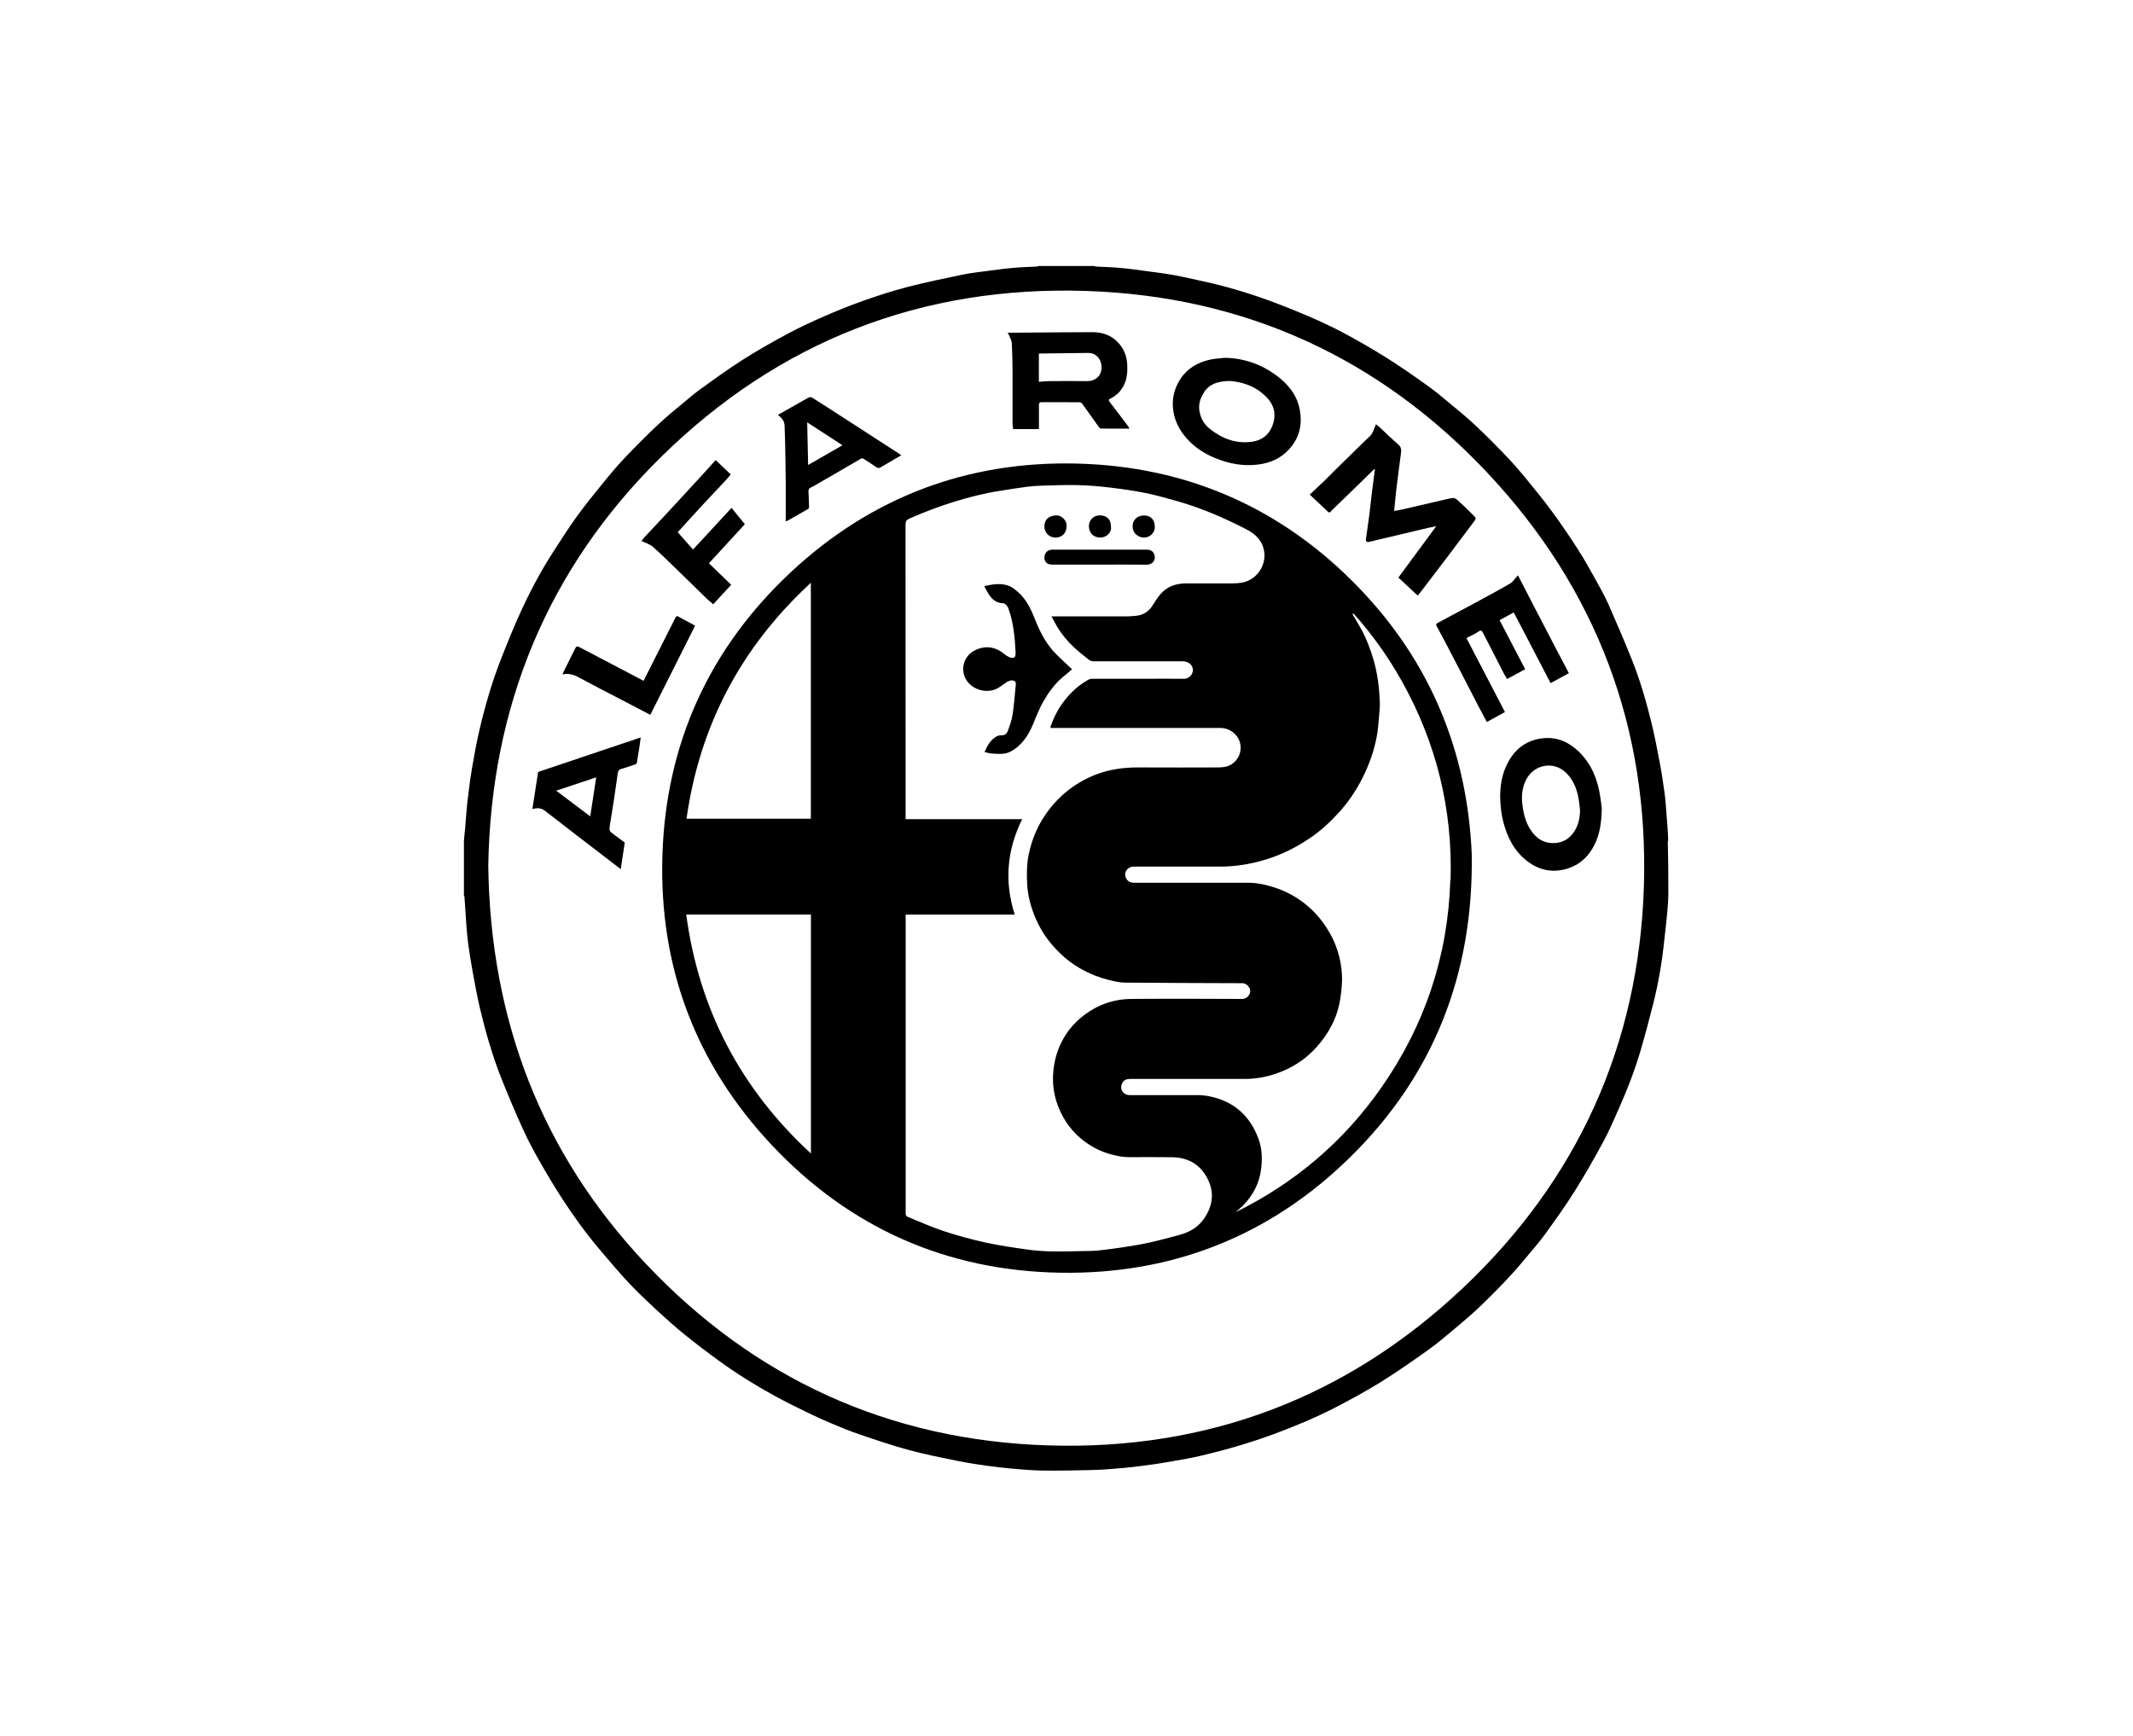 <?xml version="1.0" encoding="UTF-8"?><svg id="Livello_1" xmlns="http://www.w3.org/2000/svg" viewBox="0 0 298.02 242.63"><path d="M233.08,117.5c-.03-1.3-.15-2.59-.25-3.89-.07-.93-.13-1.87-.26-2.8-.19-1.41-.4-2.82-.67-4.22-.34-1.83-.69-3.65-1.13-5.46-.75-3.08-1.62-6.12-2.81-9.06-1.02-2.53-2.09-5.05-3.19-7.54-.55-1.24-1.22-2.42-1.88-3.61-.77-1.39-1.54-2.78-2.4-4.11-1.11-1.74-2.27-3.45-3.49-5.12-1.18-1.62-2.44-3.18-3.72-4.73-1.01-1.23-2.05-2.43-3.16-3.57-2.16-2.24-4.37-4.44-6.79-6.39-1.22-.98-2.39-2.04-3.66-2.95-1.96-1.42-3.96-2.8-6-4.09-1.94-1.22-3.94-2.36-5.97-3.45-1.57-.84-3.19-1.59-4.82-2.29-1.88-.81-3.78-1.57-5.7-2.27-2.95-1.07-5.96-1.96-9.03-2.63-1.39-.3-2.77-.63-4.17-.88-1.17-.22-2.36-.36-3.54-.52-1.33-.18-2.67-.37-4.01-.49-1.09-.1-2.18-.12-3.28-.18-.1,0-.2-.05-.3-.08h-7.71c-.1.03-.2.08-.3.08-1.09.06-2.19.08-3.28.18-1.15.1-2.29.26-3.44.41-1.17.16-2.35.28-3.5.51-2.6.54-5.21,1.08-7.79,1.74-2.11.55-4.19,1.22-6.25,1.95-1.85.65-3.67,1.4-5.47,2.18-1.72.75-3.43,1.54-5.08,2.43-2.14,1.15-4.26,2.35-6.31,3.66-2.09,1.33-4.09,2.79-6.09,4.24-1,.73-1.91,1.57-2.88,2.35-2.56,2.06-4.87,4.39-7.15,6.75-1.19,1.23-2.29,2.55-3.37,3.87-1.25,1.53-2.49,3.07-3.65,4.67-1.1,1.52-2.1,3.1-3.12,4.67-1.7,2.61-3.18,5.35-4.49,8.16-1.04,2.23-1.96,4.51-2.86,6.79-1.34,3.36-2.34,6.84-3.16,10.36-.41,1.77-.73,3.56-1.03,5.35-.24,1.43-.42,2.88-.59,4.32-.15,1.29-.23,2.58-.34,3.87-.05.58-.11,1.16-.17,1.75v7.71s.07.06.07.09c.09,1.34.17,2.68.27,4.02.07.89.14,1.79.26,2.67.17,1.21.36,2.41.58,3.61.32,1.76.63,3.53,1.04,5.27.81,3.4,1.77,6.76,3.07,10.01.95,2.37,1.94,4.73,3,7.05.73,1.6,1.58,3.16,2.46,4.7.96,1.69,1.97,3.35,3.02,4.98,1.62,2.48,3.35,4.88,5.28,7.14,1.27,1.49,2.53,3,3.86,4.43,1.23,1.31,2.53,2.55,3.85,3.78,1.32,1.22,2.66,2.42,4.05,3.55,1.61,1.3,3.26,2.55,4.94,3.77,2.43,1.76,4.97,3.34,7.6,4.78,1.51.83,3.06,1.59,4.61,2.35,1.09.53,2.2,1.04,3.32,1.51,1.31.55,2.62,1.1,3.96,1.55,2.3.78,4.6,1.57,6.94,2.2,2.28.62,4.6,1.07,6.91,1.54,1.33.27,2.67.47,4.01.66,1.24.17,2.48.31,3.73.42,1.39.12,2.79.23,4.18.25,2.27.02,4.54-.03,6.82-.08.97-.02,1.94-.09,2.9-.17,1.15-.09,2.31-.19,3.45-.34,1.36-.17,2.72-.35,4.07-.59,1.66-.28,3.32-.56,4.95-.95,3.37-.8,6.7-1.77,9.95-2.97,2.86-1.06,5.68-2.23,8.39-3.61,2.2-1.13,4.38-2.32,6.49-3.62,2.29-1.42,4.5-2.97,6.69-4.53,1.34-.96,2.6-2.03,3.86-3.09,1.22-1.02,2.43-2.06,3.57-3.16,2.18-2.1,4.29-4.27,6.22-6.62.9-1.1,1.85-2.15,2.68-3.3,1.41-1.95,2.82-3.91,4.1-5.95,1.43-2.28,2.77-4.63,4.05-6.99.82-1.51,1.49-3.11,2.19-4.68,1.17-2.62,2.2-5.3,3.01-8.05.65-2.21,1.23-4.44,1.8-6.68.72-2.87,1.21-5.79,1.51-8.73.13-1.27.3-2.54.41-3.82.09-.95.16-1.91.16-2.86,0-2.4-.02-4.8-.08-7.19ZM229.68,123.94c-.71,22.07-9.25,40.92-25.31,56.07-16.19,15.28-35.67,22.67-57.91,21.97-22.19-.69-41.09-9.31-56.3-25.46-14.54-15.45-21.64-34.01-21.94-55.51.36-22.1,8.18-41.45,24.15-57.16,16.42-16.16,36.43-23.96,59.46-23.19,22.13.74,40.97,9.38,56.1,25.53,15.16,16.18,22.46,35.61,21.75,57.75Z"/><path d="M189.83,82.1c-10.71-11.1-23.94-16.94-39.36-17.32-15.32-.38-28.77,4.71-39.98,15.18-11.41,10.67-17.46,23.97-17.94,39.59-.48,15.53,4.64,29.15,15.29,40.47,10.89,11.58,24.46,17.58,40.35,17.83,15.62.25,29.24-5.15,40.4-16.09,11.77-11.53,17.3-25.74,17.04-42.42-.61-14.25-5.76-26.84-15.8-37.24ZM113.29,81.44v32.97h-17.37c1.84-13.04,7.62-23.98,17.37-32.97ZM113.3,161.19c-9.85-9.09-15.65-20.17-17.42-33.39h17.42v33.39ZM168.15,170.39c-.88,1.24-2.13,1.86-3.54,2.23-1.36.35-2.71.73-4.09,1.03-1.19.26-2.39.46-3.59.64-1.06.17-2.12.29-3.18.42-.38.05-.77.08-1.16.09-1.84.03-3.68.1-5.52.07-1.16-.01-2.32-.09-3.47-.25-1.99-.28-3.99-.57-5.95-1-1.97-.43-3.92-.97-5.84-1.6-1.68-.55-3.3-1.3-4.95-1.96-.23-.09-.32-.22-.32-.48,0-13.82,0-27.63,0-41.45v-.32h15.24c-1.48-4.6-1.1-9.03,1.04-13.34h-16.29v-.55c0-13.54,0-27.08-.01-40.61,0-.45.12-.66.55-.85,2.05-.9,4.14-1.7,6.29-2.36,2.06-.63,4.15-1.17,6.29-1.5,1.26-.2,2.52-.41,3.78-.57.77-.1,1.54-.15,2.31-.17,1.64-.05,3.29-.11,4.93-.07,1.45.04,2.9.16,4.33.33,1.67.2,3.34.43,4.99.76,1.52.31,3.02.73,4.52,1.16,3.3.94,6.43,2.29,9.48,3.85.97.5,1.83,1.09,2.32,2.12,1.09,2.33-.41,5.01-2.85,5.42-.38.06-.77.08-1.15.09-2.19,0-4.39-.01-6.58,0-1.42.01-2.69.42-3.63,1.55-.42.5-.76,1.07-1.12,1.62-.54.81-1.28,1.26-2.24,1.36-.41.04-.83.08-1.24.08-3.34,0-6.68,0-10.02,0h-.57c.28.51.51.96.76,1.39.66,1.11,1.48,2.1,2.42,2.97.66.62,1.38,1.18,2.1,1.74.16.12.4.18.6.18,4.15.01,8.3,0,12.45,0,.7,0,1.24.37,1.39.93.21.79-.46,1.51-1.16,1.51-2-.02-4,0-5.99,0-2.29,0-4.58,0-6.87,0-.2,0-.41.05-.58.15-1.31.73-2.39,1.73-3.31,2.91-.84,1.07-1.47,2.27-1.91,3.56-.02.06-.03.13-.05.25h.51c7.73,0,15.45,0,23.18,0,1.7,0,3.04,1.36,2.88,3.04-.11,1.13-.96,2.18-2.19,2.4-.3.05-.6.08-.9.08-3.69,0-7.38.03-11.06,0-2.13-.02-4.2.26-6.18,1.04-1.38.55-2.65,1.28-3.82,2.2-1.39,1.1-2.53,2.41-3.47,3.9-.95,1.52-1.58,3.17-1.96,4.92-.31,1.44-.31,2.9-.23,4.35.09,1.62.54,3.18,1.17,4.67.9,2.12,2.27,3.9,3.99,5.41,1.07.94,2.27,1.69,3.59,2.29,1.1.5,2.25.85,3.42,1.1.51.11,1.03.19,1.55.19,5.44.04,10.89.07,16.33.08.62,0,1.11.62,1.11,1.1,0,.5-.45,1.11-1.14,1.1-5.17-.02-10.34-.04-15.51,0-2.04.02-3.97.57-5.72,1.68-1.82,1.16-3.23,2.68-4.14,4.65-.55,1.19-.87,2.43-1,3.74-.23,2.33.27,4.48,1.4,6.49.99,1.76,2.4,3.13,4.17,4.14,1.2.69,2.5,1.09,3.85,1.32.38.06.77.09,1.16.09,2.01,0,4.02-.02,6.04.01,2.26.04,3.97,1.05,4.97,3.09.96,1.95.65,3.82-.59,5.57ZM202.64,122.98c-.33,10.58-3.55,20.28-9.62,28.97-5.28,7.57-12.11,13.37-20.4,17.45.35-.31.72-.6,1.05-.93,1.39-1.42,2.28-3.1,2.53-5.09.18-1.43.14-2.85-.35-4.2-1.19-3.27-3.48-5.31-6.92-5.99-.52-.1-1.06-.16-1.6-.16-3.16-.01-6.31,0-9.47,0-.98,0-1.52-.92-1.02-1.75.23-.38.62-.52,1.06-.51,3,0,6.01,0,9.01,0,2.35,0,4.69,0,7.04,0,1.91,0,3.72-.42,5.47-1.18,1.74-.76,3.26-1.85,4.52-3.26,1.74-1.93,2.93-4.17,3.32-6.76.16-1.09.29-2.2.24-3.3-.12-2.35-.82-4.54-2.09-6.53-.63-.98-1.35-1.89-2.19-2.68-.84-.79-1.77-1.47-2.79-2.03-1.32-.72-2.72-1.2-4.19-1.49-.57-.11-1.15-.18-1.72-.18-5.34-.01-10.67,0-16.01,0-.5,0-.92-.15-1.17-.62-.4-.78.15-1.63,1.07-1.64,1.17,0,2.35,0,3.52,0,2.88,0,5.76.01,8.63,0,2.08-.01,4.12-.34,6.13-.94,2.29-.68,4.4-1.72,6.37-3.07,1.49-1.01,2.8-2.22,4-3.54,1.36-1.5,2.48-3.17,3.38-4.99.89-1.79,1.55-3.68,1.92-5.64.2-1.04.25-2.1.35-3.16.05-.54.1-1.08.08-1.62-.08-1.99-.31-3.96-.87-5.89-.42-1.44-.93-2.83-1.63-4.15-.4-.75-.85-1.46-1.28-2.2-.02-.03-.02-.07-.02-.1.04-.03.07-.05.11-.08,2.59,2.88,4.83,6.03,6.73,9.41,4.86,8.66,7.15,17.98,6.84,27.88Z"/><path d="M185.93,71.46c.78-.76,1.56-1.51,2.34-2.26,1.22-1.19,2.43-2.38,3.65-3.56.04-.04.1-.07.19-.12-.15,1.11-.29,2.17-.42,3.23-.12,1.01-.22,2.02-.35,3.03-.15,1.18-.33,2.36-.49,3.54-.05.35.1.48.44.4,2.44-.58,4.88-1.16,7.33-1.74.66-.16,1.32-.3,2.06-.46-1.8,2.44-3.55,4.81-5.3,7.19.91.85,1.78,1.66,2.71,2.52.15-.19.29-.36.42-.53,1.27-1.67,2.55-3.33,3.82-5.01,1.17-1.54,2.31-3.09,3.48-4.63.48-.63.5-.62-.06-1.17-.68-.66-1.35-1.32-2.05-1.96-.18-.17-.46-.37-.67-.34-.61.07-1.2.24-1.8.37-1.78.41-3.56.83-5.34,1.24-.34.08-.69.13-1.1.2.04-.42.07-.78.11-1.13.06-.59.11-1.18.18-1.77.1-.87.21-1.74.33-2.62.1-.82.22-1.63.32-2.45.06-.48.11-.92-.36-1.32-.89-.75-1.71-1.58-2.57-2.37-.2-.18-.41-.34-.55-.46-.2.47-.33.95-.59,1.35-.25.38-.64.67-.98,1-1.33,1.31-2.67,2.61-4,3.92-.53.52-1.04,1.05-1.57,1.57-.7.67-1.41,1.33-2.11,2,.87.82,1.71,1.59,2.53,2.38.18.18.3.11.45-.04Z"/><path d="M141.37,47.98c.07,1.33.09,2.67.1,4.01.01,2.42,0,4.83,0,7.25,0,.24.06.48.09.72h3.6v-.44c0-.98,0-1.96,0-2.93,0-.29.09-.39.38-.39,1.76.01,3.52,0,5.28.01.13,0,.31.1.39.21.77,1.06,1.52,2.14,2.29,3.21.08.12.24.26.36.26,1.3.02,2.59.01,3.93.01-.05-.11-.08-.21-.13-.28-.87-1.15-1.72-2.31-2.61-3.44-.22-.28-.16-.35.12-.49,1.01-.52,1.7-1.31,2.08-2.4.27-.8.28-1.6.24-2.42-.06-1.12-.47-2.12-1.21-2.94-.95-1.06-2.22-1.51-3.61-1.51-3.5,0-7,.04-10.5.07-.35,0-.7,0-1.05,0-.09,0-.19.01-.34.02.09.15.18.26.22.38.14.37.36.73.38,1.11ZM145.14,49.42s.07-.02.13-.02c2.26-.03,4.51-.06,6.77-.08,1.06-.01,1.79.79,1.86,1.84.09,1.34-.84,2.13-2.1,2.1-1.77-.03-3.55-.01-5.32,0-.42,0-.84.06-1.33.1v-3.94Z"/><path d="M200.85,87.06c-.2.1-.25.21-.13.42.43.79.86,1.59,1.28,2.39.69,1.31,1.37,2.62,2.05,3.94.89,1.72,1.77,3.44,2.66,5.15.33.64.68,1.27,1.03,1.93.85-.47,1.66-.92,2.53-1.39-1.81-3.48-3.59-6.91-5.38-10.34.59-.31,1.18-.55,1.69-.91.37-.26.47-.11.63.19.98,1.93,1.97,3.86,2.96,5.78.11.21.25.41.4.66.85-.46,1.68-.9,2.53-1.36-1.2-2.3-2.38-4.57-3.58-6.86.67-.37,1.32-.72,1.98-1.08,1.72,3.3,3.43,6.58,5.15,9.88.88-.48,1.71-.93,2.55-1.39-.62-1.18-1.21-2.29-1.79-3.41-1.11-2.14-2.23-4.28-3.34-6.42-.64-1.23-1.27-2.46-1.9-3.69-.04-.07-.09-.14-.1-.15-.37.41-.67.91-1.11,1.16-1.86,1.08-3.76,2.08-5.65,3.11-1.48.8-2.97,1.59-4.45,2.38Z"/><path d="M215.07,103.23c-2.04.38-3.5,1.59-4.43,3.41-.82,1.59-1.09,3.29-1.03,5.08.04,1.07.17,2.11.43,3.14.56,2.15,1.52,4.06,3.31,5.45,1.74,1.35,3.68,1.71,5.77,1.03,1.69-.55,2.87-1.72,3.66-3.29.73-1.47.98-3.04,1.02-5.11-.07-.5-.17-1.44-.35-2.37-.47-2.35-1.47-4.4-3.35-5.97-1.47-1.23-3.16-1.71-5.03-1.36ZM218.82,108c.96.94,1.44,2.11,1.7,3.4.12.59.16,1.2.24,1.8-.01,1.18-.26,2.27-.97,3.23-.63.85-1.47,1.3-2.51,1.37-1.62.11-2.74-.69-3.55-2.03-.59-.99-.86-2.07-1.01-3.21-.17-1.28-.07-2.51.53-3.65,1.08-2.05,3.79-2.66,5.58-.9Z"/><path d="M165.9,61.37c1.06,1.17,2.36,2.01,3.81,2.61,1.96.82,3.98,1.21,6.12.93,1.65-.22,3.08-.84,4.23-2.07,1.53-1.65,1.95-3.59,1.51-5.74-.41-1.99-1.66-3.47-3.24-4.64-2.11-1.56-4.51-2.4-7.17-2.46-.67.08-1.35.1-2.01.24-1.73.36-3.2,1.18-4.2,2.68-.88,1.33-1.25,2.8-1.03,4.42.22,1.57.93,2.88,1.97,4.02ZM168.25,54.77c.81-1.18,2.03-1.52,3.64-1.53,1.87.15,3.78.82,5.24,2.45,1,1.12,1.18,2.46.63,3.85-.49,1.24-1.46,1.99-2.78,2.18-2.21.33-4.13-.38-5.86-1.72-.79-.61-1.29-1.39-1.5-2.37-.23-1.05.05-1.99.64-2.84Z"/><path d="M109.62,59.38c.03.87.06,1.75.08,2.62.03,1.77.07,3.54.08,5.3.01,1.83,0,3.67,0,5.54.15-.04.2-.04.23-.06.97-.55,1.95-1.11,2.92-1.67.06-.04.12-.15.11-.22-.02-.72-.04-1.44-.08-2.16-.02-.28.04-.47.32-.6.31-.14.61-.31.9-.49,2.01-1.16,4.03-2.32,6.03-3.5.18-.11.31-.12.49,0,.57.38,1.16.73,1.71,1.13.25.19.43.15.65.02.34-.2.68-.4,1.03-.6.6-.35,1.19-.7,1.83-1.07-.14-.1-.23-.18-.33-.24-2.67-1.73-5.35-3.46-8.02-5.19-1.37-.88-2.73-1.77-4.11-2.63-.12-.08-.37-.07-.5,0-1.42.79-2.83,1.6-4.28,2.42.13.1.25.19.35.29.3.3.56.63.57,1.09ZM117.71,62.22c-1.62.93-3.19,1.84-4.8,2.76-.04-1.99-.08-3.93-.13-5.96,1.69,1.09,3.29,2.13,4.93,3.2Z"/><path d="M74.37,113.06c.69-.2,1.24-.16,1.74.22,1.51,1.16,3.02,2.33,4.53,3.5,1.61,1.24,3.22,2.47,4.83,3.71.4.31.8.61,1.26.96.19-1.28.38-2.5.56-3.71-.65-.48-1.3-.94-1.92-1.44-.13-.1-.22-.33-.21-.49.02-.41.11-.81.17-1.22.16-1.01.33-2.03.48-3.04.18-1.18.34-2.36.51-3.54.04-.28.16-.47.48-.56.64-.17,1.27-.42,1.91-.62.19-.06.27-.15.3-.37.08-.65.21-1.3.31-1.95.07-.47.13-.95.2-1.46-4.8,1.61-9.56,3.21-14.33,4.82-.26,1.7-.53,3.4-.81,5.18ZM83.3,108.62c-.28,1.84-.55,3.61-.83,5.46-1.61-1.22-3.16-2.38-4.76-3.59,1.9-.63,3.72-1.24,5.6-1.87Z"/><path d="M95,80c1.24,1.2,2.47,2.42,3.71,3.62.3.29.63.55.94.82.85-.93,1.68-1.82,2.51-2.72-1.05-1.01-2.08-2.01-3.11-3.01,1.74-1.89,3.47-3.77,5.02-5.46-.62-.77-1.23-1.51-1.86-2.28-1.84,1.99-3.57,3.86-5.38,5.82-.72-.81-1.42-1.61-2.14-2.42,1.23-1.35,2.53-2.79,3.85-4.21.88-.95,1.77-1.88,2.65-2.82.31-.33.6-.68.91-1.04-.71-.68-1.4-1.33-2.11-2.01-.48.54-.91,1.02-1.35,1.5-.93,1.01-1.85,2.02-2.78,3.03-1.01,1.1-2.03,2.2-3.05,3.3-.86.92-1.73,1.84-2.59,2.76-.24.26-.46.54-.6.71.53.27,1.16.44,1.6.82,1.3,1.15,2.53,2.38,3.78,3.59Z"/><path d="M94.77,86.15c-.22-.12-.32.02-.41.19-.95,1.89-1.9,3.77-2.86,5.66-.52,1.03-1.03,2.06-1.58,3.14-.52-.28-1.03-.55-1.53-.81-2.49-1.3-4.98-2.6-7.46-3.91-.3-.16-.43-.08-.57.2-.54,1.11-1.1,2.21-1.65,3.32-.04.09-.07.18-.11.3.87-.19,1.59.04,2.31.44,1.99,1.08,4,2.11,6.01,3.15,1.31.68,2.62,1.37,3.94,2.06,2.1-4.17,4.18-8.31,6.26-12.46-.79-.43-1.57-.85-2.35-1.27Z"/><path d="M146.17,97.34c.7-1.03,1.43-2.02,2.42-2.8.42-.33.81-.69,1.19-1.02-.75-.72-1.49-1.38-2.19-2.08-1.36-1.35-2.23-3.02-2.93-4.77-.6-1.49-1.24-2.95-2.51-4.01-.31-.26-.64-.54-1-.71-1.17-.53-2.37-.33-3.64-.04.22.4.4.76.61,1.09.47.74,1.07,1.28,2.02,1.29.19,0,.41.2.55.37.14.16.21.38.28.59.66,1.92.82,3.91.93,5.92.04.75-.3.95-1.01.6-.41-.2-.75-.55-1.14-.79-1.12-.68-2.32-.69-3.47-.14-1.71.82-2.15,2.8-1.24,4.22.79,1.23,2.51,1.81,3.94,1.3.56-.2,1.06-.61,1.56-.96.35-.25.74-.4,1.12-.27.35.12.27.52.24.81-.13,1.34-.23,2.69-.44,4.02-.11.72-.39,1.42-.62,2.11-.15.43-.42.72-.95.68-.25-.02-.55.09-.77.23-.78.49-1.19,1.26-1.56,2.11.35.08.68.19,1.02.21.88.05,1.77.17,2.6-.27,1.58-.84,2.5-2.24,3.16-3.84.54-1.31,1.05-2.64,1.85-3.83Z"/><path d="M145.91,77.89c0,.63.41,1.01,1.09,1.01,2.21,0,4.41,0,6.62,0s4.41-.02,6.62.01c.66,0,1.14-.5,1.11-1.05-.03-.64-.42-1.05-1.1-1.05-4.41,0-8.82,0-13.23,0-.64,0-1.09.46-1.09,1.08Z"/><path d="M147.48,75.12c.87,0,1.54-.6,1.54-1.57.08-.83-.72-1.55-1.42-1.53-1.05.04-1.66.56-1.68,1.51-.02.94.72,1.6,1.57,1.59Z"/><path d="M153.73,75.12c.81.01,1.63-.67,1.49-1.55,0-.97-.54-1.5-1.46-1.55-.95-.05-1.64.66-1.62,1.52.02.96.65,1.57,1.59,1.58Z"/><path d="M159.82,75.12c.77.02,1.59-.62,1.52-1.59,0-.9-.59-1.5-1.48-1.5-.96,0-1.62.62-1.62,1.52,0,.95.77,1.55,1.58,1.57Z"/></svg>